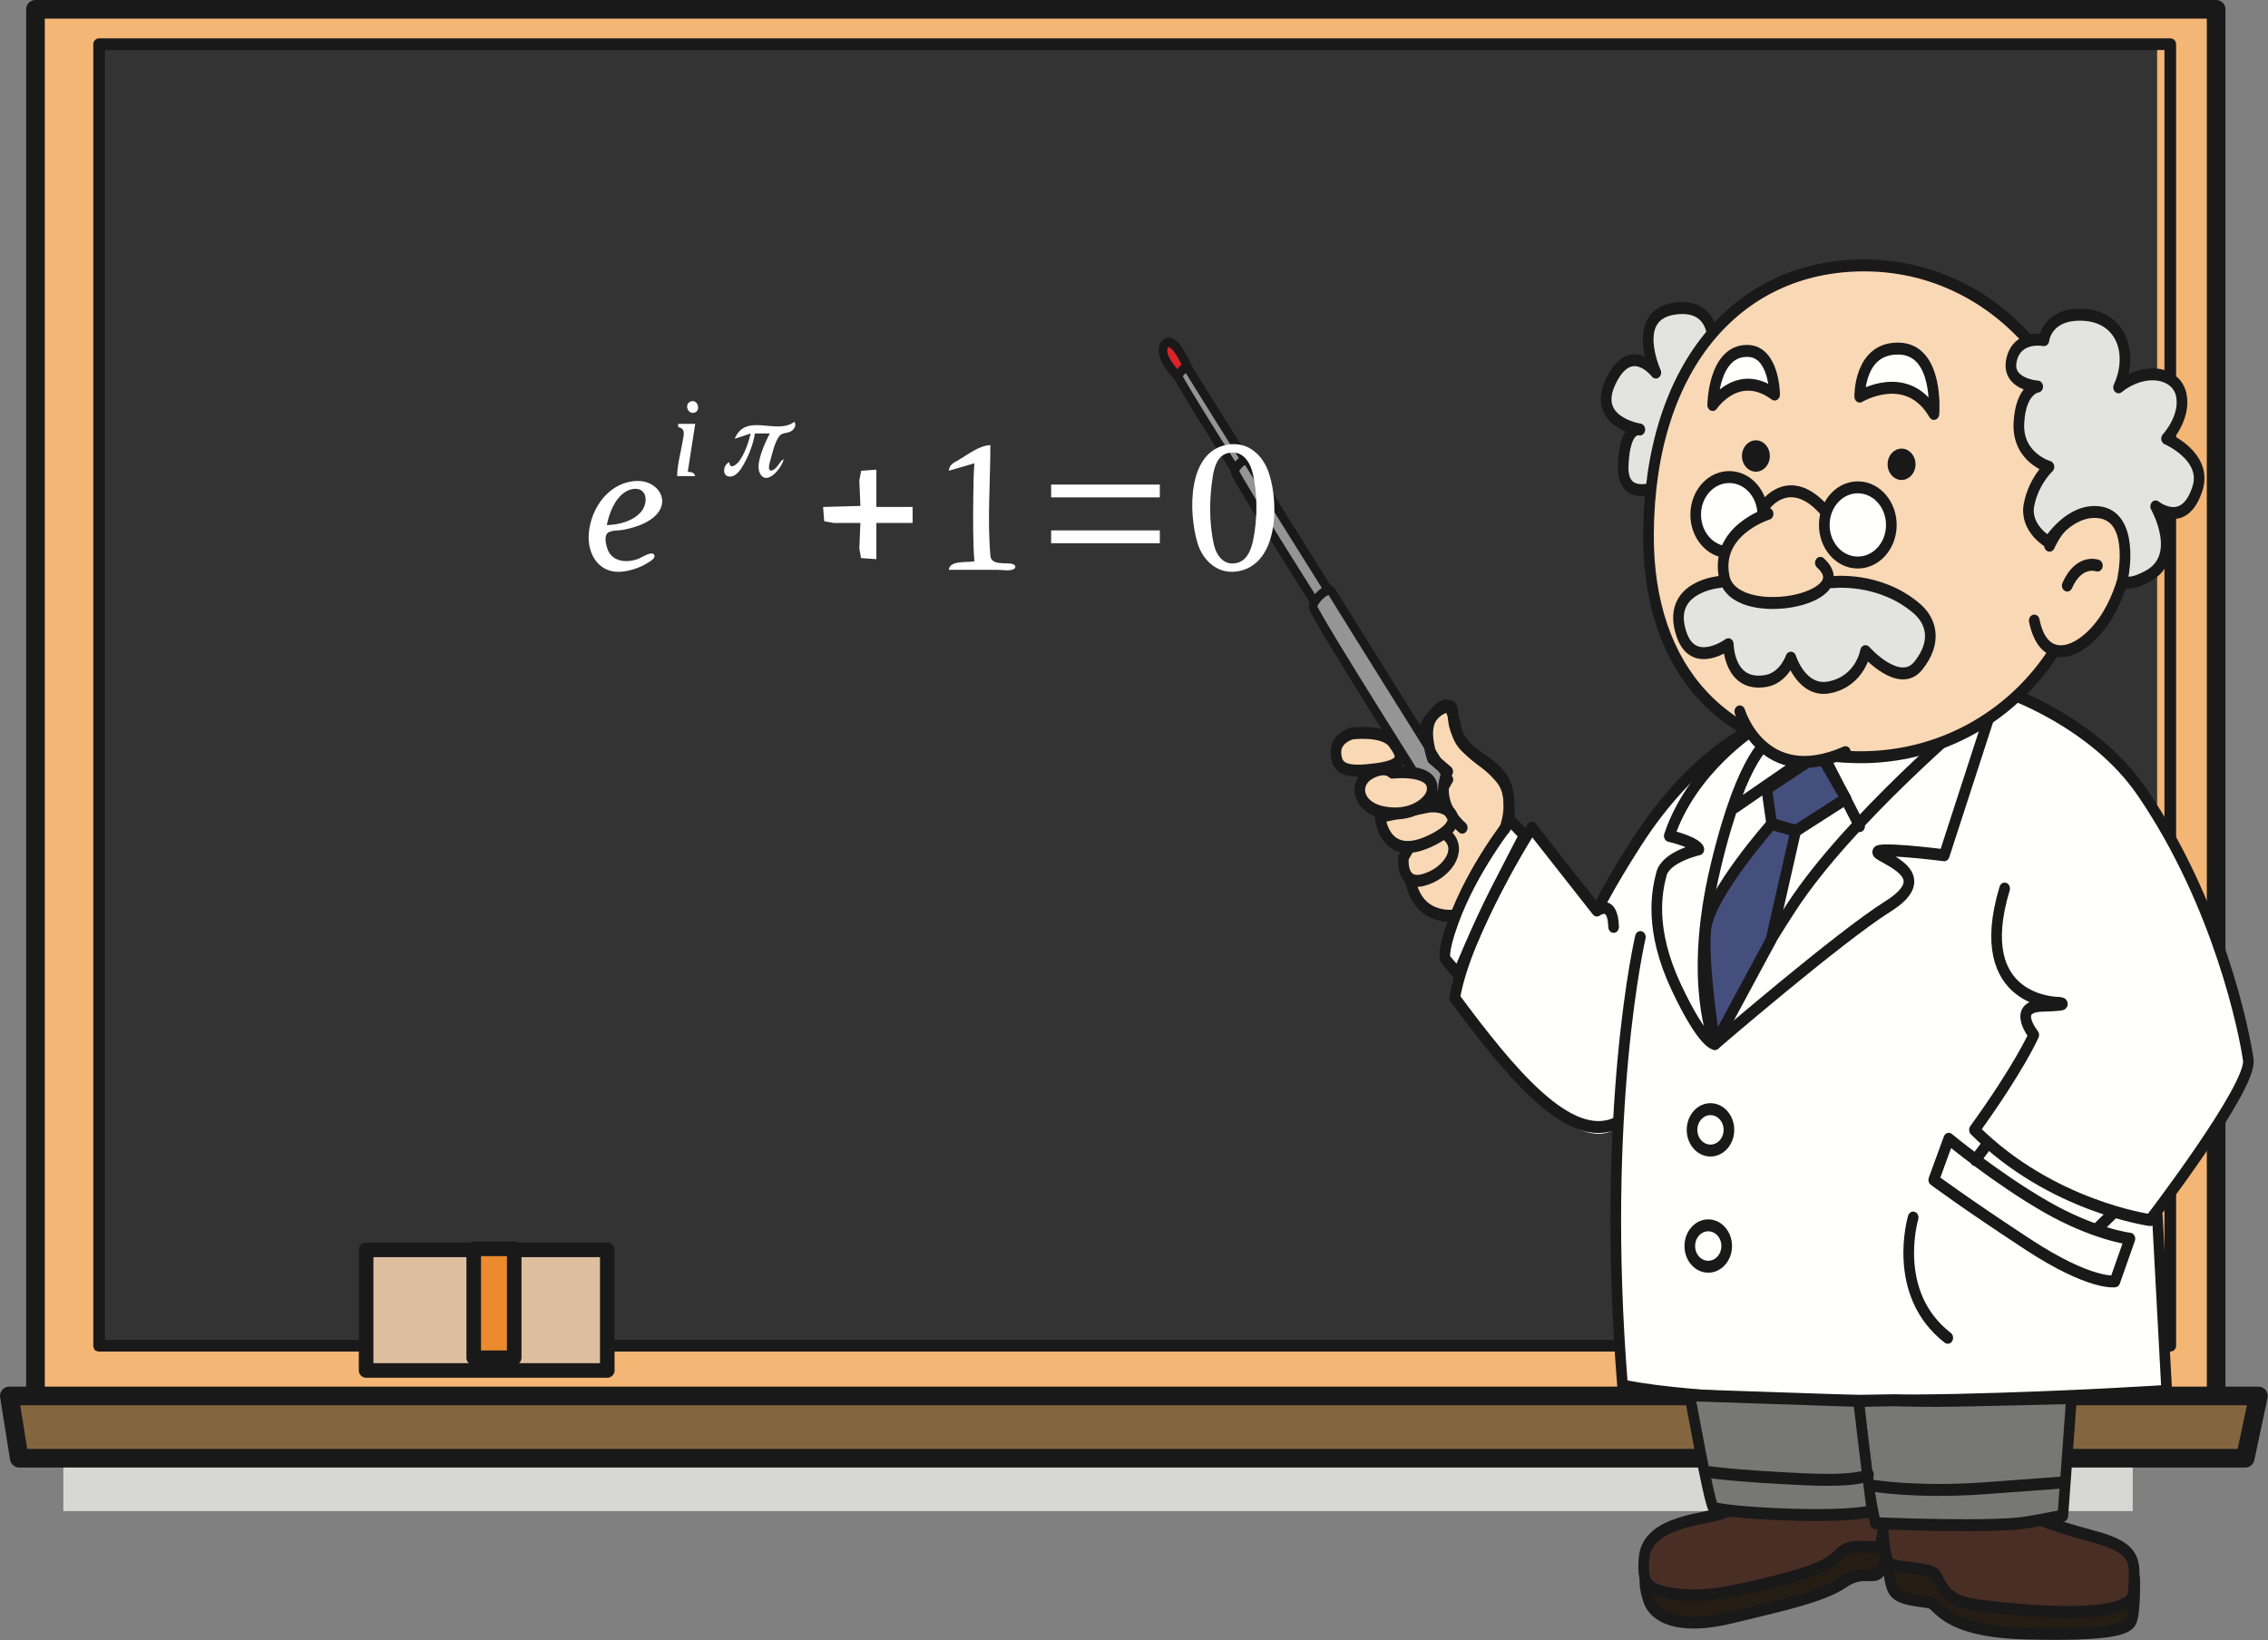 <?xml version="1.0" encoding="UTF-8" standalone="no"?>
<svg
   width="976"
   height="706"
   version="1.1"
   id="svg169136"
   sodipodi:docname="1528665403(1).svg"
   xml:space="preserve"
   inkscape:version="1.2.1 (9c6d41e, 2022-07-14)"
   xmlns:inkscape="http://www.inkscape.org/namespaces/inkscape"
   xmlns:sodipodi="http://sodipodi.sourceforge.net/DTD/sodipodi-0.dtd"
   xmlns="http://www.w3.org/2000/svg"
   xmlns:svg="http://www.w3.org/2000/svg"><rect width="100%" height="100%" fill="#808080" stroke="none"/><defs
     id="defs169140" /><sodipodi:namedview
     id="namedview169138"
     pagecolor="#ffffff"
     bordercolor="#000000"
     borderopacity="0.25"
     inkscape:showpageshadow="2"
     inkscape:pageopacity="0.0"
     inkscape:pagecheckerboard="0"
     inkscape:deskcolor="#d1d1d1"
     showgrid="false"
     inkscape:zoom="0.33427762"
     inkscape:cx="67.309322"
     inkscape:cy="170.51695"
     inkscape:window-width="1309"
     inkscape:window-height="430"
     inkscape:window-x="0"
     inkscape:window-y="38"
     inkscape:window-maximized="0"
     inkscape:current-layer="svg169136" /><g
     label="Layer 1"
     id="imagebot_197"><title
       label="Layer 1"
       id="title169047" /></g><g
     id="imagebot_100"><path
       fill="#d7d8d6"
       id="imagebot_196"
       d="M 27.264 621.907 L 917.785 621.907 L 917.785 650.362 L 27.264 650.362 L 27.264 621.907 z" /><path
       fill="#f3b674"
       id="imagebot_195"
       d="M 15.265 4.009 L 953.683 4.009 L 953.683 618.193 L 15.265 618.193 L 15.265 4.009 z" /><path
       fill-opacity="0"
       stroke="#1a1919"
       stroke-width="8.017"
       stroke-linecap="round"
       stroke-linejoin="round"
       id="imagebot_194"
       d="M 15.265 4.009 L 953.683 4.009 L 953.683 618.193 L 15.265 618.193 L 15.265 4.009 z" /><path
       fill="#333333"
       id="imagebot_193"
       d="M 40.655 20.972 L 928.293 20.972 L 928.293 581.148 L 40.655 581.148 L 40.655 20.972 z" /><path
       fill-opacity="0"
       stroke="#1a1919"
       stroke-width="5.022"
       stroke-linecap="round"
       stroke-linejoin="round"
       id="imagebot_192"
       d="M 42.659 19.019 L 933.946 19.019 L 933.946 579.195 L 42.659 579.195 L 42.659 19.019 z" /><path
       fill="#83653f"
       id="imagebot_191"
       d="M 966.198 627.601 L 8.282 627.601 L 4.009 600.808 L 971.885 600.808 L 966.198 627.601" /><path
       fill-opacity="0"
       stroke="#1a1919"
       stroke-width="8.017"
       stroke-linecap="round"
       stroke-linejoin="round"
       id="imagebot_190"
       d="M 966.198 627.601 L 8.282 627.601 L 4.009 600.808 L 971.885 600.808 L 966.198 627.601 z" /><path
       fill="#ddbfa0"
       id="imagebot_189"
       d="M 159.504 539.884 L 263.286 539.884 L 263.286 591.776 L 159.504 591.776 L 159.504 539.884 z" /><path
       fill-opacity="0"
       stroke="#1a1919"
       stroke-width="6.277"
       stroke-linecap="round"
       stroke-linejoin="round"
       id="imagebot_188"
       d="M 157.551 537.931 L 261.333 537.931 L 261.333 589.823 L 157.551 589.823 L 157.551 537.931 z" /><path
       fill="#eb8b2d"
       id="imagebot_187"
       d="M 203.854 537.499 L 221.287 537.499 L 221.287 584.369 L 203.854 584.369 L 203.854 537.499 z" /><path
       fill-opacity="0"
       stroke="#1a1919"
       stroke-width="6.277"
       stroke-linecap="round"
       stroke-linejoin="round"
       id="imagebot_186"
       d="M 203.854 584.369 L 221.287 584.369 L 221.287 537.499 L 203.854 537.499 L 203.854 584.369 z" /><title
       id="title169133" /><g
       id="imagebot_101"
       transform="matrix(1.294,0,0,1.452,-379.14,-358.782)"><path
         fill="#fffffe"
         d="m 875.433,464.159 c 0,0 -19.09,7.556 -27.442,18.693 -8.352,11.136 -23.067,33.408 -23.067,33.408 l -22.272,-22.272 -2.784,1.193 -4.375,-5.17 c 0,0 -4.771,0.795 -12.726,17.897 -7.955,17.101 -9.545,22.271 -9.545,22.271 l 5.567,5.966 -1.59,7.159 c 0,0 24.26,29.431 36.987,36.59 12.727,7.159 17.5,0.397 17.5,0.397 0,0 -3.978,29.431 -1.989,46.931 1.989,17.499 3.182,31.022 3.182,31.022 0,0 101.415,5.964 129.653,4.374 28.238,-1.59 50.51,-3.977 50.51,-3.977 l -3.182,-52.498 c 0,0 23.067,-27.045 27.84,-37.385 4.772,-10.341 4.375,-5.171 1.989,-11.534 -2.386,-6.363 -13.126,-54.088 -36.59,-77.554 -23.464,-23.465 -39.374,-25.453 -39.374,-25.453 0,0 -19.486,17.101 -60.451,17.101 -7.159,2.386 -17.897,1.193 -23.863,-2.386 -5.966,-3.579 -3.978,-4.773 -3.978,-4.773"
         id="imagebot_172" /><path
         fill="#251d13"
         d="m 840.104,714.628 c 0,0 -0.532,2.822 1.264,7.108 1.796,4.286 9.252,8.694 27.27,4.833 18.02,-3.86 30.816,-6.415 37.513,-10.52 6.696,-4.101 10.39,-0.247 12.348,-3.507 1.958,-3.263 1.627,-9.879 1.627,-9.879 l -80.022,11.965"
         id="imagebot_171" /><path
         fill-opacity="0"
         stroke="#1a1919"
         stroke-width="3.539"
         stroke-linecap="round"
         stroke-linejoin="round"
         d="m 840.104,714.628 c 0,0 -0.532,2.822 1.264,7.108 1.796,4.286 9.252,8.694 27.27,4.833 18.02,-3.86 30.816,-6.415 37.513,-10.52 6.696,-4.101 10.39,-0.247 12.348,-3.507 1.958,-3.263 1.627,-9.879 1.627,-9.879 z"
         id="imagebot_170" /><path
         fill="#492e25"
         d="m 871.317,689.815 c 0,0 0.873,3.321 -4.838,5.558 -5.713,2.237 -25.728,2.293 -26.724,13.585 -0.624,7.063 0.594,9.435 9.682,10.591 8.944,1.135 16.523,-0.117 25.055,-1.821 21.15,-4.227 26.571,-6.511 30.426,-10.2 3.856,-3.694 12.287,-0.681 13.271,-2.545 0.984,-1.87 1.638,-10.352 1.638,-10.352 l -3.131,-8.088 -45.38,3.272"
         id="imagebot_169" /><path
         fill-opacity="0"
         stroke="#1a1919"
         stroke-width="3.539"
         stroke-linecap="round"
         stroke-linejoin="round"
         d="m 871.317,689.815 c 0,0 0.873,3.321 -4.838,5.558 -5.713,2.237 -25.728,2.293 -26.724,13.585 -0.624,7.063 0.594,9.435 9.682,10.591 8.944,1.135 16.523,-0.117 25.055,-1.821 21.15,-4.227 26.571,-6.511 30.426,-10.2 3.856,-3.694 12.287,-0.681 13.271,-2.545 0.984,-1.87 1.638,-10.352 1.638,-10.352 l -3.131,-8.088 z"
         id="imagebot_168" /><path
         fill="#251d13"
         d="m 920.942,708.58 c 0,0 -0.171,8.021 2.137,10.432 2.309,2.409 8.915,2.551 11.733,3.083 2.821,0.533 4.534,8.594 31.897,9.184 27.362,0.592 33.537,-1.166 35.001,-3.494 1.468,-2.328 1.22,-12.719 1.22,-12.719 l -71.548,-9.092 -10.441,2.606"
         id="imagebot_167" /><path
         fill-opacity="0"
         stroke="#1a1919"
         stroke-width="3.539"
         stroke-linecap="round"
         stroke-linejoin="round"
         d="m 920.942,708.58 c 0,0 -0.171,8.021 2.137,10.432 2.309,2.409 8.915,2.551 11.733,3.083 2.821,0.533 4.534,8.594 31.897,9.184 27.362,0.592 33.537,-1.166 35.001,-3.494 1.468,-2.328 1.22,-12.719 1.22,-12.719 l -71.548,-9.092 z"
         id="imagebot_166" /><path
         fill="#492e25"
         d="m 918.849,696.265 c 0,0 0.7,11.342 2.064,13.732 1.364,2.389 14.134,1.247 15.961,4.118 1.824,2.873 3.137,7.621 13.496,8.787 10.359,1.168 51.332,5.356 51.996,-3.6 0.665,-8.953 2.171,-13.17 -13.325,-16.805 -15.495,-3.64 -21.338,-6.362 -21.338,-6.362 l -48.853,0.13"
         id="imagebot_165" /><path
         fill-opacity="0"
         stroke="#1a1919"
         stroke-width="3.539"
         stroke-linecap="round"
         stroke-linejoin="round"
         d="m 918.849,696.265 c 0,0 0.7,11.342 2.064,13.732 1.364,2.389 14.134,1.247 15.961,4.118 1.824,2.873 3.137,7.621 13.496,8.787 10.359,1.168 51.332,5.356 51.996,-3.6 0.665,-8.953 2.171,-13.17 -13.325,-16.805 -15.495,-3.64 -21.338,-6.362 -21.338,-6.362 z"
         id="imagebot_164" /><path
         fill="#d8232a"
         d="m 684.858,358.815 c 0,0 -7.339,-6.396 -4.437,-9.638 2.902,-3.241 7.76,7.195 7.76,7.195 l -3.323,2.444"
         id="imagebot_163" /><path
         fill-opacity="0"
         stroke="#1a1919"
         stroke-width="2.831"
         stroke-linecap="round"
         stroke-linejoin="round"
         d="m 684.858,358.815 c 0,0 -7.339,-6.396 -4.437,-9.638 2.902,-3.241 7.76,7.195 7.76,7.195 z"
         id="imagebot_162" /><path
         fill="#949594"
         d="m 708.929,386.002 c 0,0 -19.042,-27.079 -20.747,-29.63 -0.767,-1.148 -3.664,1.627 -3.323,2.444 0.956,2.285 21.468,31.156 21.468,31.156 l 2.602,-3.97"
         id="imagebot_161" /><path
         fill-opacity="0"
         stroke="#1a1919"
         stroke-width="2.831"
         stroke-linecap="round"
         stroke-linejoin="round"
         d="m 708.929,386.002 c 0,0 -19.042,-27.079 -20.747,-29.63 -0.767,-1.148 -3.664,1.627 -3.323,2.444 0.956,2.285 21.468,31.156 21.468,31.156 z"
         id="imagebot_160" /><path
         fill="#949594"
         d="m 734.995,422.34 c 0,0 -24.774,-35.235 -26.996,-38.556 -0.997,-1.494 -4.769,2.119 -4.324,3.18 1.246,2.973 27.935,40.54 27.935,40.54 l 3.385,-5.164"
         id="imagebot_159" /><path
         fill-opacity="0"
         stroke="#1a1919"
         stroke-width="2.831"
         stroke-linecap="round"
         stroke-linejoin="round"
         d="m 734.995,422.34 c 0,0 -24.774,-35.235 -26.996,-38.556 -0.997,-1.494 -4.769,2.119 -4.324,3.18 1.246,2.973 27.935,40.54 27.935,40.54 z"
         id="imagebot_158" /><path
         fill="#f9d8b5"
         d="m 777.782,518.354 c 0,0 -13.27,2.549 -15.816,-10.723 -2.547,-13.27 2.15,-42.584 6.205,-47.064 6.285,-6.945 7.197,-5.509 9.365,3.505 1.897,7.905 15.99,8.482 17.058,18.775 0.781,7.538 0.78,7.568 -5.054,15.467 -5.834,7.897 -11.758,20.04 -11.758,20.04"
         id="imagebot_157" /><path
         fill-opacity="0"
         stroke="#1a1919"
         stroke-width="3.539"
         stroke-linecap="round"
         stroke-linejoin="round"
         d="m 777.782,518.354 c 0,0 -13.27,2.549 -15.816,-10.723 -2.547,-13.27 2.15,-42.584 6.205,-47.064 6.285,-6.945 7.197,-5.509 9.365,3.505 1.897,7.905 15.99,8.482 17.058,18.775 0.781,7.538 0.78,7.568 -5.054,15.467 -5.834,7.897 -11.758,20.04 -11.758,20.04 z"
         id="imagebot_156" /><path
         fill="#fffffe"
         d="m 949.452,458.809 c 0,0 -41.735,31.195 -60.703,57.217 -18.968,26.023 -25.416,40.517 -25.416,40.517 0,0 -9.059,-17.657 0.185,-52.387 9.242,-34.726 18.278,-37.837 18.278,-37.837"
         id="imagebot_155" /><path
         fill-opacity="0"
         stroke="#1a1919"
         stroke-width="3.539"
         stroke-linecap="round"
         stroke-linejoin="round"
         d="m 949.452,458.809 c 0,0 -41.735,31.195 -60.703,57.217 -18.968,26.023 -25.416,40.517 -25.416,40.517 0,0 -9.059,-17.657 0.185,-52.387 9.242,-34.726 18.278,-37.837 18.278,-37.837 m -5.119,-3.414 c 0,0 -21.023,11.818 -28.535,31.952 9.395,2.09 9.827,3.987 9.827,3.987 0,0 -10.902,2.125 -12.428,7.284 -1.53,5.159 -4.131,16.429 4.938,33.619 9.069,17.184 12.854,16.795 12.854,16.795 0,0 41.274,-31.677 57.516,-40.767 15.374,-8.605 1.227,-13.19 -2.967,-15.64 -4.196,-2.451 21.7,0.467 21.7,0.467 l 17.057,-46.832 m -58.383,15.263 13.194,22.939 z m -28.22,17.328 28.22,-17.328"
         id="imagebot_154" /><path
         fill="#444f7e"
         d="m 880.536,480.923 1.663,10.42 7.981,2.058 16.724,-9.551 -8.679,-13.401 -17.689,10.475"
         id="imagebot_153" /><path
         fill-opacity="0"
         stroke="#1a1919"
         stroke-width="3.539"
         stroke-linecap="round"
         stroke-linejoin="round"
         d="m 880.536,480.923 1.663,10.42 7.981,2.058 16.724,-9.551 -8.679,-13.401 z"
         id="imagebot_152" /><path
         fill="#444f7e"
         d="m 881.931,525.79 8.249,-32.389 -7.981,-2.058 c 0,0 -20.741,20.792 -21.91,31.15 -1.167,10.36 3.042,34.049 3.042,34.049 L 881.931,525.79"
         id="imagebot_151" /><path
         fill-opacity="0"
         stroke="#1a1919"
         stroke-width="3.539"
         stroke-linecap="round"
         stroke-linejoin="round"
         d="m 881.931,525.79 8.249,-32.389 -7.981,-2.058 c 0,0 -20.741,20.792 -21.91,31.15 -1.167,10.36 3.042,34.049 3.042,34.049 z"
         id="imagebot_150" /><path
         fill="#fffffe"
         d="m 941.077,584.648 c 0,0 15.794,11.666 32.135,20.041 16.34,8.378 28.112,9.576 28.112,9.576 l -4.991,12.634 c 0,0 -8.051,1.243 -29.027,-11.008 -20.974,-12.251 -31.211,-19.078 -31.211,-19.078 l 4.983,-12.165"
         id="imagebot_149" /><path
         fill-opacity="0"
         stroke="#1a1919"
         stroke-width="3.539"
         stroke-linecap="round"
         stroke-linejoin="round"
         d="m 941.077,584.648 c 0,0 15.794,11.666 32.135,20.041 16.34,8.378 28.112,9.576 28.112,9.576 l -4.991,12.634 c 0,0 -8.051,1.243 -29.027,-11.008 -20.974,-12.251 -31.211,-19.078 -31.211,-19.078 z m 18.433,-132.703 c 0,0 29.553,8.679 45.788,29.844 25.636,33.415 34.155,71.468 35.398,79.519 1.242,8.049 -32.645,47.437 -32.645,47.437 0,0 -32.952,-4.011 -58.422,-26.743 15.031,-18.557 19.723,-28.132 19.723,-28.132 0,0 -7.609,-8.425 2.781,-8.672 10.391,-0.249 5.682,-0.823 5.682,-0.823 0,0 -29.74,0.303 -18.15,-33.902 m -121.136,14.383 c 0,0 -13.363,50.688 -5.932,132.971 54.081,9.19 180.972,1.54 180.972,1.54 l -3.13,-51.987 m -56.656,-21.043 -3.875,4.635 m 45.677,15.853 -5.29,4.606 m -61.048,-3.44 c 0,0 -7.564,22.492 11.503,35.645 m -72.777,-61.507 c -0.073,3.389 -2.878,6.073 -6.265,6 -3.386,-0.072 -6.073,-2.878 -6,-6.264 0.074,-3.387 2.878,-6.074 6.265,-6 3.386,0.073 6.074,2.878 6,6.264 z m -0.742,34.44 c -0.072,3.386 -2.878,6.073 -6.265,5.999 -3.385,-0.073 -6.072,-2.877 -6,-6.264 0.074,-3.389 2.879,-6.073 6.266,-6.001 3.385,0.073 6.073,2.878 5.999,6.266 z m 9.446,-153.664 c 0,0 -20.216,7.353 -39.19,33.612 -9.396,13.003 -13.42,20.477 -13.42,20.477 l -21.655,-24.538 c 0,0 -21.899,30.681 -25.629,50.422 18.404,22.108 38.233,43.775 53.952,37.034 m -6.668,-62.918 c 0,0 5.271,-3.663 5.56,4.841"
         id="imagebot_148" /><path
         fill="#fffffe"
         d="m 799.942,494.703 -4.566,-4.317 c 0,0 -12.571,13.92 -19.05,29.827 -4.016,9.858 -2.603,11.27 -2.603,11.27 l 4.154,4.337 c 0,0 6.436,-14.019 12.323,-24.278 5.885,-10.255 9.742,-16.84 9.742,-16.84"
         id="imagebot_147" /><path
         fill-opacity="0"
         stroke="#1a1919"
         stroke-width="3.539"
         stroke-linecap="round"
         stroke-linejoin="round"
         d="m 799.942,494.703 -4.566,-4.317 c 0,0 -12.571,13.92 -19.05,29.827 -4.016,9.858 -2.603,11.27 -2.603,11.27 l 4.154,4.337 c 0,0 6.436,-14.019 12.323,-24.278 5.885,-10.255 9.742,-16.84 9.742,-16.84 z"
         id="imagebot_146" /><path
         fill="#949594"
         d="m 774.87,478.176 c 0,0 -35.719,-50.8 -38.919,-55.588 -1.438,-2.152 -6.877,3.053 -6.237,4.585 1.797,4.287 40.276,58.449 40.276,58.449 l 4.88,-7.446"
         id="imagebot_145" /><path
         fill-opacity="0"
         stroke="#1a1919"
         stroke-width="2.831"
         stroke-linecap="round"
         stroke-linejoin="round"
         d="m 774.87,478.176 c 0,0 -35.719,-50.8 -38.919,-55.588 -1.438,-2.152 -6.877,3.053 -6.237,4.585 1.797,4.287 40.276,58.449 40.276,58.449 z"
         id="imagebot_144" /><path
         fill="#f9d8b5"
         d="m 759.743,501.212 c 0,0 -1.126,8.471 6.463,6.747 7.588,-1.723 13.404,-8.679 8.303,-13.037 -5.097,-4.356 -9.886,-1.155 -9.886,-1.155 l -4.88,7.445"
         id="imagebot_143" /><path
         fill-opacity="0"
         stroke="#1a1919"
         stroke-width="3.539"
         stroke-linecap="round"
         stroke-linejoin="round"
         d="m 759.743,501.212 c 0,0 -1.126,8.471 6.463,6.747 7.588,-1.723 13.404,-8.679 8.303,-13.037 -5.097,-4.356 -9.886,-1.155 -9.886,-1.155 z"
         id="imagebot_142" /><path
         fill="#f9d8b5"
         d="m 751.978,489.246 c 0,0 1.131,13.24 15.887,7.423 14.757,-5.818 6.859,-11.652 -0.248,-10.39 -7.108,1.264 -15.638,2.967 -15.638,2.967"
         id="imagebot_141" /><path
         fill-opacity="0"
         stroke="#1a1919"
         stroke-width="3.539"
         stroke-linecap="round"
         stroke-linejoin="round"
         d="m 751.978,489.246 c 0,0 1.131,13.24 15.887,7.423 14.757,-5.818 6.859,-11.652 -0.248,-10.39 -7.108,1.264 -15.638,2.967 -15.638,2.967 z"
         id="imagebot_140" /><path
         fill="#f9d8b5"
         d="m 742.598,464.501 c 0,0 10.41,-1.192 13.63,2.652 3.22,3.847 4.576,6.707 -5.36,7.909 -9.938,1.201 -13.22,0.185 -13.591,-4.54 -0.37,-4.728 5.32,-6.022 5.32,-6.022"
         id="imagebot_139" /><path
         fill-opacity="0"
         stroke="#1a1919"
         stroke-width="3.539"
         stroke-linecap="round"
         stroke-linejoin="round"
         d="m 742.598,464.501 c 0,0 10.41,-1.192 13.63,2.652 3.22,3.847 4.576,6.707 -5.36,7.909 -9.938,1.201 -13.22,0.185 -13.591,-4.54 -0.37,-4.728 5.32,-6.022 5.32,-6.022 z"
         id="imagebot_138" /><path
         fill="#f9d8b5"
         d="m 756.037,476.117 c 0,0 15.136,-1.563 13.086,5.945 -0.787,2.886 -6.678,7.498 -16.172,5.788 -8.932,-1.608 -9.723,-8.706 -4.473,-11.424 5.25,-2.719 7.559,-0.309 7.559,-0.309"
         id="imagebot_137" /><path
         fill-opacity="0"
         stroke="#1a1919"
         stroke-width="3.539"
         stroke-linecap="round"
         stroke-linejoin="round"
         d="m 756.037,476.117 c 0,0 15.136,-1.563 13.086,5.945 -0.787,2.886 -6.678,7.498 -16.172,5.788 -8.932,-1.608 -9.723,-8.706 -4.473,-11.424 5.25,-2.719 7.559,-0.309 7.559,-0.309 z m 37.401,16.617 c 0,0 3.977,-9.354 -1.563,-15.137 -5.539,-5.782 -7.921,-4.889 -12.975,-11.136 -5.059,-6.244 -0.218,-11.803 -5.931,-9.567 -5.71,2.237 -6.295,7.415 -3.628,15.024 l 5.11,3.887 c 0,0 -5.373,8.381 4.831,16.624"
         id="imagebot_136" /><path
         fill="#777776"
         d="m 911.084,662.351 c 0,0 3.006,24.843 4.299,30.536 1.292,5.691 1.292,5.691 1.292,5.691 0,0 39.613,1.561 50.98,-0.32 11.369,-1.88 11.369,-1.88 11.369,-1.88 l 2.874,-34.863 c 0,0 -10.861,0.24 -33.996,0.685 -16.575,0.32 -24.543,-0.055 -24.543,-0.055 l -12.276,0.206"
         id="imagebot_135" /><path
         fill-opacity="0"
         stroke="#1a1919"
         stroke-width="3.539"
         stroke-linecap="round"
         stroke-linejoin="round"
         d="m 911.084,662.351 c 0,0 3.006,24.843 4.299,30.536 1.292,5.691 1.292,5.691 1.292,5.691 0,0 39.613,1.561 50.98,-0.32 11.369,-1.88 11.369,-1.88 11.369,-1.88 l 2.874,-34.863 c 0,0 -10.861,0.24 -33.996,0.685 -16.575,0.32 -24.543,-0.055 -24.543,-0.055 l -12.276,0.206 z"
         id="imagebot_134" /><path
         fill="#777776"
         d="m 915.735,687.464 c 0,0 14.584,2.203 36.798,0.795 22.213,-1.407 26.941,-1.78 26.941,-1.78"
         id="imagebot_133" /><path
         fill-opacity="0"
         stroke="#1a1919"
         stroke-width="3.539"
         stroke-linecap="round"
         stroke-linejoin="round"
         d="m 915.735,687.464 c 0,0 14.584,2.203 36.798,0.795 22.213,-1.407 26.941,-1.78 26.941,-1.78"
         id="imagebot_132" /><path
         fill="#777776"
         d="m 854.953,660.668 c 0,0 6.396,31.761 7.782,33.206 1.384,1.447 40.511,3.706 52.838,1.137 -2.877,-19.882 -4.489,-32.661 -4.489,-32.661 l -56.131,-1.682"
         id="imagebot_131" /><path
         fill-opacity="0"
         stroke="#1a1919"
         stroke-width="3.539"
         stroke-linecap="round"
         stroke-linejoin="round"
         d="m 854.953,660.668 c 0,0 6.396,31.761 7.782,33.206 1.384,1.447 40.511,3.706 52.838,1.137 -2.877,-19.882 -4.489,-32.661 -4.489,-32.661 z"
         id="imagebot_130" /><path
         fill="#777776"
         d="m 861.543,683.465 c 0,0 8,1.118 31.106,2.088 19.851,0.834 21.741,-1.42 21.741,-1.42"
         id="imagebot_129" /><path
         fill-opacity="0"
         stroke="#1a1919"
         stroke-width="3.539"
         stroke-linecap="round"
         stroke-linejoin="round"
         d="m 861.543,683.465 c 0,0 8,1.118 31.106,2.088 19.851,0.834 21.741,-1.42 21.741,-1.42"
         id="imagebot_128" /><path
         fill="#e3e4e2"
         d="m 845.781,390.852 c 0,0 -13.583,6.078 -12.969,-5.943 0.612,-12.022 5.535,-10.501 5.535,-10.501 0,0 -16.237,-2.121 -9.601,-14.367 6.635,-12.248 14.92,-2.51 14.92,-2.51 0,0 -8.833,-17.181 6.426,-18.977 15.261,-1.796 12.456,13.366 12.456,13.366 l -16.767,38.932"
         id="imagebot_127" /><path
         fill-opacity="0"
         stroke="#1a1919"
         stroke-width="3.539"
         stroke-linecap="round"
         stroke-linejoin="round"
         d="m 845.781,390.852 c 0,0 -13.583,6.078 -12.969,-5.943 0.612,-12.022 5.535,-10.501 5.535,-10.501 0,0 -16.237,-2.121 -9.601,-14.367 6.635,-12.248 14.92,-2.51 14.92,-2.51 0,0 -8.833,-17.181 6.426,-18.977 15.261,-1.796 12.456,13.366 12.456,13.366 z"
         id="imagebot_126" /><path
         fill="#f9d8b5"
         d="m 988.916,401.545 c -0.884,40.939 -36.333,70.9 -79.031,69.98 -42.698,-0.919 -68.972,-25.311 -68.661,-66.257 0.381,-50.613 30.874,-80.401 73.569,-79.48 42.699,0.919 75.004,34.818 74.124,75.757"
         id="imagebot_125" /><path
         fill-opacity="0"
         stroke="#1a1919"
         stroke-width="3.539"
         stroke-linecap="round"
         stroke-linejoin="round"
         d="m 988.916,401.545 c -0.884,40.939 -36.333,70.9 -79.031,69.98 -42.698,-0.919 -68.972,-25.311 -68.661,-66.257 0.381,-50.613 30.874,-80.401 73.569,-79.48 42.699,0.919 75.004,34.818 74.124,75.757 z"
         id="imagebot_124" /><path
         fill="#1a1919"
         d="m 881.234,382.352 c -0.051,2.371 -2.015,4.252 -4.387,4.203 -2.372,-0.051 -4.252,-2.016 -4.203,-4.387 0.051,-2.373 2.015,-4.255 4.388,-4.203 2.372,0.05 4.254,2.015 4.202,4.387"
         id="imagebot_123" /><path
         fill-opacity="0"
         stroke="#1a1919"
         stroke-width="0.708"
         d="m 881.234,382.352 c -0.051,2.371 -2.015,4.252 -4.387,4.203 -2.372,-0.051 -4.252,-2.016 -4.203,-4.387 0.051,-2.373 2.015,-4.255 4.388,-4.203 2.372,0.05 4.254,2.015 4.202,4.387 z"
         id="imagebot_122" /><path
         fill="#1a1919"
         d="m 929.678,384.813 c -0.051,2.371 -2.016,4.252 -4.387,4.201 -2.373,-0.05 -4.252,-2.015 -4.202,-4.387 0.051,-2.372 2.015,-4.254 4.387,-4.202 2.371,0.051 4.252,2.015 4.202,4.388"
         id="imagebot_121" /><path
         fill-opacity="0"
         stroke="#1a1919"
         stroke-width="0.708"
         d="m 929.678,384.813 c -0.051,2.371 -2.016,4.252 -4.387,4.201 -2.373,-0.05 -4.252,-2.015 -4.202,-4.387 0.051,-2.372 2.015,-4.254 4.387,-4.202 2.371,0.051 4.252,2.015 4.202,4.388 z"
         id="imagebot_120" /><path
         fill="#fffffe"
         d="m 883.173,364.045 c -12.217,-8.05 -20.598,3.097 -20.598,3.097 0,0 0.147,-16.28 11.672,-16.032 8.846,0.191 8.926,12.935 8.926,12.935"
         id="imagebot_119" /><path
         fill-opacity="0"
         stroke="#1a1919"
         stroke-width="3.539"
         stroke-linecap="round"
         stroke-linejoin="round"
         d="m 883.173,364.045 c -12.217,-8.05 -20.598,3.097 -20.598,3.097 0,0 0.147,-16.28 11.672,-16.032 8.846,0.191 8.926,12.935 8.926,12.935 z"
         id="imagebot_118" /><path
         fill="#fffffe"
         d="m 936.147,369.789 c -8.912,-13.644 -24.669,-5.133 -24.669,-5.133 0,0 -0.394,-14.523 13.052,-14.233 13.443,0.289 11.618,19.366 11.618,19.366"
         id="imagebot_117" /><path
         fill-opacity="0"
         stroke="#1a1919"
         stroke-width="3.539"
         stroke-linecap="round"
         stroke-linejoin="round"
         d="m 936.147,369.789 c -8.912,-13.644 -24.669,-5.133 -24.669,-5.133 0,0 -0.394,-14.523 13.052,-14.233 13.443,0.289 11.618,19.366 11.618,19.366 z"
         id="imagebot_116" /><path
         fill="#fffffe"
         d="m 921.982,402.935 c -0.132,6.155 -5.231,11.038 -11.386,10.906 -6.155,-0.134 -11.038,-5.231 -10.905,-11.386 0.132,-6.157 5.23,-11.038 11.385,-10.905 6.157,0.132 11.038,5.231 10.906,11.385"
         id="imagebot_115" /><path
         fill-opacity="0"
         stroke="#1a1919"
         stroke-width="3.539"
         stroke-linecap="round"
         stroke-linejoin="round"
         d="m 921.982,402.935 c -0.132,6.155 -5.231,11.038 -11.386,10.906 -6.155,-0.134 -11.038,-5.231 -10.905,-11.386 0.132,-6.157 5.23,-11.038 11.385,-10.905 6.157,0.132 11.038,5.231 10.906,11.385 z"
         id="imagebot_114" /><path
         fill="#fffffe"
         d="m 879.214,399.89 c -0.132,6.154 -5.23,11.038 -11.385,10.905 -6.155,-0.132 -11.039,-5.23 -10.905,-11.385 0.132,-6.155 5.231,-11.038 11.386,-10.906 6.155,0.134 11.038,5.231 10.904,11.386"
         id="imagebot_113" /><path
         fill-opacity="0"
         stroke="#1a1919"
         stroke-width="3.539"
         stroke-linecap="round"
         stroke-linejoin="round"
         d="m 879.214,399.89 c -0.132,6.154 -5.23,11.038 -11.385,10.905 -6.155,-0.132 -11.039,-5.23 -10.905,-11.385 0.132,-6.155 5.231,-11.038 11.386,-10.906 6.155,0.134 11.038,5.231 10.904,11.386 z m 1.135,-3.338 c 0,0 7.998,-9.74 19.43,1.834"
         id="imagebot_112" /><path
         fill="#e3e4e2"
         d="m 864.985,419.584 c 0,0 -18.313,1.285 -12.726,15.655 4.024,10.352 15.514,2.812 15.514,2.812 0,0 0.088,12.806 12.51,10.89 6.037,-0.933 8.29,-6.902 8.29,-6.902 0,0 3.621,10.489 12.909,8.774 10.305,-1.902 11.912,-10.717 11.912,-10.717 0,0 11.285,11.393 17.608,4.274 6.166,-6.949 4.486,-13.091 -0.697,-17.007 -12.541,-9.475 -28.154,-7.687 -28.154,-7.687"
         id="imagebot_111" /><path
         fill-opacity="0"
         stroke="#1a1919"
         stroke-width="3.539"
         stroke-linecap="round"
         stroke-linejoin="round"
         d="m 864.985,419.584 c 0,0 -18.313,1.285 -12.726,15.655 4.024,10.352 15.514,2.812 15.514,2.812 0,0 0.088,12.806 12.51,10.89 6.037,-0.933 8.29,-6.902 8.29,-6.902 0,0 3.621,10.489 12.909,8.774 10.305,-1.902 11.912,-10.717 11.912,-10.717 0,0 11.285,11.393 17.608,4.274 6.166,-6.949 4.486,-13.091 -0.697,-17.007 -12.541,-9.475 -28.154,-7.687 -28.154,-7.687"
         id="imagebot_110" /><path
         fill="#f9d8b5"
         d="m 974.598,408.847 c 0,0 7.042,-14.716 18.966,-9.503 11.923,5.213 5.675,23.104 -0.679,31.49 -7.65,10.101 -20.133,14.435 -23.368,0.205"
         id="imagebot_109" /><path
         fill-opacity="0"
         stroke="#1a1919"
         stroke-width="3.539"
         stroke-linecap="round"
         stroke-linejoin="round"
         d="m 974.598,408.847 c 0,0 7.042,-14.716 18.966,-9.503 11.923,5.213 5.675,23.104 -0.679,31.49 -7.65,10.101 -20.133,14.435 -23.368,0.205"
         id="imagebot_108" /><path
         fill="#f9d8b5"
         d="m 880.996,399.398 c 0,0 -17.805,4.926 -14.565,18.801 3.241,13.876 45.523,6.645 31.951,-4.267"
         id="imagebot_107" /><path
         fill-opacity="0"
         stroke="#1a1919"
         stroke-width="3.539"
         stroke-linecap="round"
         stroke-linejoin="round"
         d="m 880.996,399.398 c 0,0 -17.805,4.926 -14.565,18.801 3.241,13.876 45.523,6.645 31.951,-4.267"
         id="imagebot_106" /><path
         fill="#e3e4e2"
         d="m 974.267,407.778 c 0,0 -8.054,-4.067 -6.486,-11.113 1.568,-7.047 6.614,-11.186 6.614,-11.186 0,0 -10.563,-2.705 -9.987,-12.957 0.574,-10.254 6.251,-10.84 6.251,-10.84 0,0 -10.608,-0.582 -8.678,-7.975 1.928,-7.391 10.744,-5.786 10.744,-5.786 0,0 0.883,-8.124 13.259,-7.501 12.375,0.619 16.748,11.334 11.571,21.486 8.63,-6.184 19.213,-4.541 20.839,2.22 1.624,6.76 -4.881,12.991 -4.881,12.991 0,0 13.691,5.252 10.3,14.736 -4.394,12.295 -13.92,5.363 -13.92,5.363 0,0 9.587,15.074 -2.927,20.823 -9.593,4.407 -7.769,-0.875 -7.769,-0.875 0,0 3.55,-16.915 -8.103,-18.229 -9.873,-1.111 -16.829,8.841 -16.829,8.841"
         id="imagebot_105" /><path
         fill-opacity="0"
         stroke="#1a1919"
         stroke-width="3.539"
         stroke-linecap="round"
         stroke-linejoin="round"
         d="m 974.267,407.778 c 0,0 -8.054,-4.067 -6.486,-11.113 1.568,-7.047 6.614,-11.186 6.614,-11.186 0,0 -10.563,-2.705 -9.987,-12.957 0.574,-10.254 6.251,-10.84 6.251,-10.84 0,0 -10.608,-0.582 -8.678,-7.975 1.928,-7.391 10.744,-5.786 10.744,-5.786 0,0 0.883,-8.124 13.259,-7.501 12.375,0.619 16.748,11.334 11.571,21.486 8.63,-6.184 19.213,-4.541 20.839,2.22 1.624,6.76 -4.881,12.991 -4.881,12.991 0,0 13.691,5.252 10.3,14.736 -4.394,12.295 -13.92,5.363 -13.92,5.363 0,0 9.587,15.074 -2.927,20.823 -9.593,4.407 -7.769,-0.875 -7.769,-0.875 0,0 3.55,-16.915 -8.103,-18.229 -9.873,-1.111 -16.829,8.841 -16.829,8.841 z"
         id="imagebot_104" /><path
         fill="#f9d8b5"
         d="m 871.592,457.957 c 0,0 7.634,22.89 35.139,12.084"
         id="imagebot_103" /><path
         fill-opacity="0"
         stroke="#1a1919"
         stroke-width="3.539"
         stroke-linecap="round"
         stroke-linejoin="round"
         d="m 871.592,457.957 c 0,0 7.634,22.89 35.139,12.084 m 83.788,-55.304 c 0,0 -6.093,-2.021 -10.04,5.919"
         id="imagebot_102" /></g></g><g
     inkscape:label="Layer 1"
     id="layer1"
     transform="matrix(3.78,0,0,3.78,420.843,340.789)"><g
       id="g5922"
       transform="translate(-0.374,-1.94)" /><path
       style="fill:#ffffff;fill-opacity:1;stroke:none;stroke-width:0.121;stroke-opacity:1"
       d="m -32.662,-44.456 c -0.782,0.233 -0.449,1.461 0.344,1.293 0.807,-0.171 0.471,-1.536 -0.344,-1.293 m 11.76,2.323 c -2.042,1.557 -5.51,-1.12 -6.793,1.941 l 1.82,-0.607 c -0.24,1.035 -0.675,2.291 -1.309,3.152 -0.315,0.428 -1.077,0.991 -1.117,0.123 -0.674,0.222 -0.9,1.569 0.004,1.634 0.574,0.041 1.047,-0.47 1.333,-0.906 0.726,-1.105 1.38,-2.695 1.573,-4.003 h 1.698 c -0.507,0.962 -1.664,3.399 -1.156,4.475 0.783,1.657 2.595,-0.646 2.733,-1.564 -0.53,0.3 -0.714,1.115 -1.32,1.292 -0.537,0.158 -0.324,-0.691 -0.254,-0.929 0.264,-0.894 0.513,-2.257 1.097,-2.994 0.332,-0.419 1.004,-0.263 1.421,-0.603 0.347,-0.283 0.498,-0.638 0.269,-1.013 m -13.223,0.243 v 0.364 c 0.882,0.184 0.634,0.866 0.515,1.577 -0.219,1.314 -0.609,2.67 -0.637,4.003 h 2.062 c -0.126,-0.431 -0.428,-0.455 -0.849,-0.485 l 0.849,-5.459 h -1.941 m 62.597,2.358 c -4.676,0.736 -4.514,7.765 -3.465,11.229 0.596,1.969 2.265,3.524 4.435,3.223 4.697,-0.65 4.86,-7.547 3.719,-11.109 -0.674,-2.102 -2.346,-3.712 -4.689,-3.343 m -31.784,2.98 2.911,-0.849 c -0.099,1.221 -0.104,2.542 -0.121,3.639 -0.036,2.379 -0.05,5.571 0.121,7.521 -0.876,0.162 -2.826,-0.132 -2.911,0.97 h 5.58 c 0.434,0 1.642,0.209 1.931,-0.189 0.24,-0.331 -0.24,-0.497 -0.477,-0.526 -0.742,-0.088 -2.204,0.157 -2.295,-0.864 -0.371,-4.131 -0.007,-8.465 -0.007,-12.615 -1.29,0.031 -2.548,1.071 -3.639,1.698 -0.565,0.325 -1.037,0.515 -1.092,1.213 m 31.784,-2.014 c 1.58,-0.363 2.47,0.896 2.803,2.257 0.581,2.378 0.549,5.253 0.06,7.643 -0.222,1.085 -0.676,2.357 -1.892,2.622 -1.461,0.318 -2.3,-0.857 -2.588,-2.136 -0.55,-2.444 -0.517,-5.301 -0.11,-7.764 0.173,-1.047 0.533,-2.347 1.728,-2.621 m -41.853,6.018 -4.246,0.121 0.125,1.625 1.088,0.194 h 3.033 l -0.121,2.911 0.194,1.088 1.747,0.125 v -4.125 h 4.125 v -1.82 h -4.125 v -4.246 l -1.73,0.125 -0.211,1.088 0.121,2.911 m -25.475,-2.839 c -3.081,0.116 -5.159,2.981 -5.438,5.872 -0.248,2.561 1.265,4.902 4.104,4.414 0.954,-0.164 1.851,-0.478 2.669,-1.002 0.232,-0.149 0.818,-0.471 0.686,-0.829 -0.212,-0.573 -1.466,0.271 -1.778,0.393 -1.332,0.521 -3.065,0.407 -3.583,-1.157 -0.156,-0.47 -0.403,-1.475 0.103,-1.816 0.412,-0.278 1.179,-0.212 1.66,-0.302 1.211,-0.227 2.56,-0.63 3.516,-1.44 2.107,-1.784 0.489,-4.225 -1.939,-4.134 m 47.19,0.413 v 1.456 H 20.707 v -1.456 H 8.333 m -50.587,4.61 c 0.279,-1.35 0.867,-2.946 2.064,-3.747 0.544,-0.364 1.476,-0.606 2.008,-0.082 0.6,0.591 0.346,1.666 -0.117,2.251 -0.893,1.129 -2.575,1.55 -3.955,1.579 m 50.587,0.607 v 1.456 H 20.707 v -1.456 z"
       id="path5072-6"
       sodipodi:nodetypes="csccccscssccccccccccccccccccssccccsccscsscsccscscsccccccccccccccccccccscccssccccccccscscccccc" /></g></svg>
